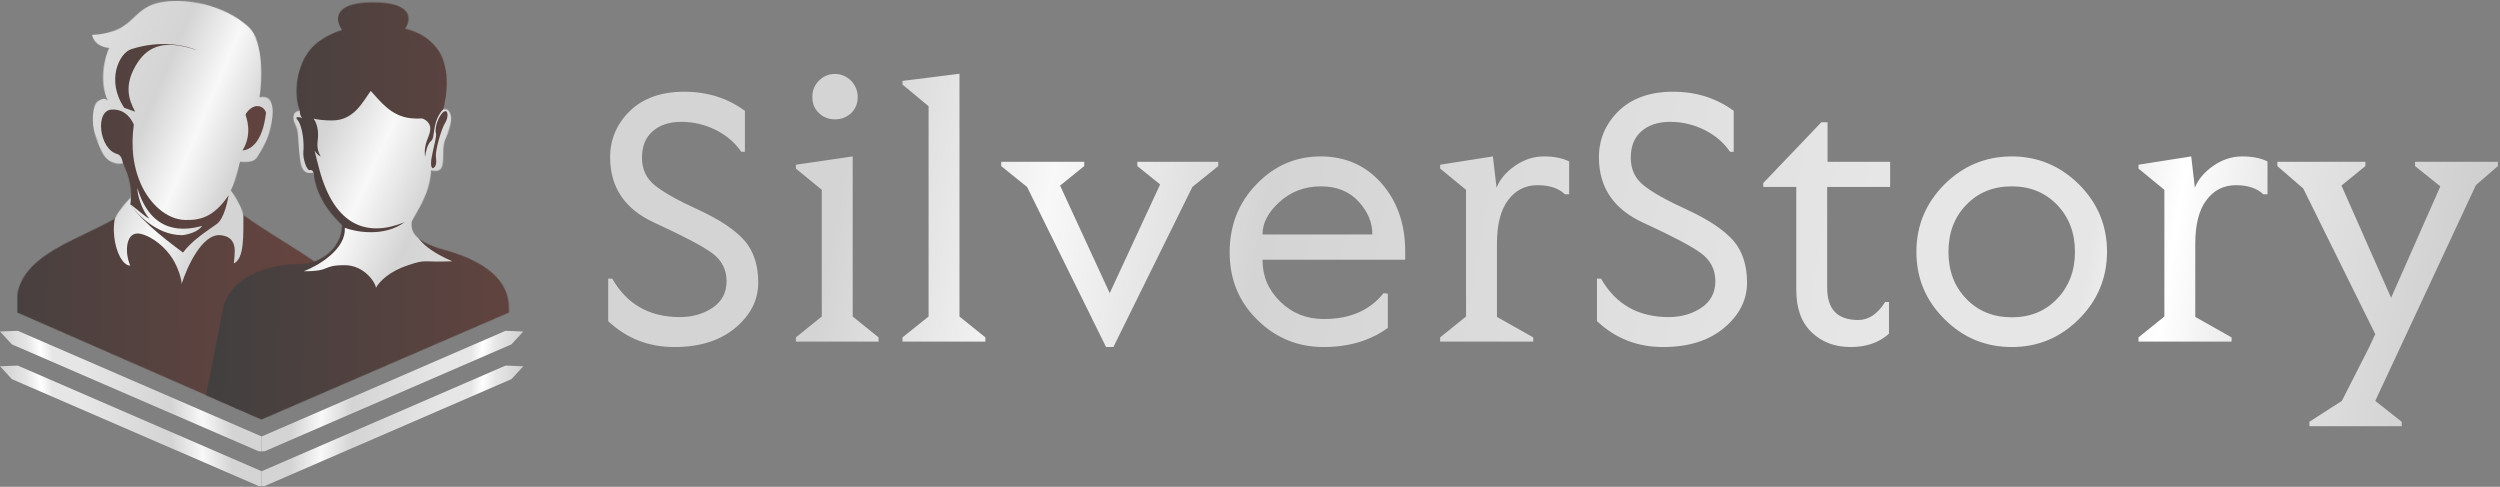 <svg width="2876" height="560" viewBox="0 0 2876 560" fill="none" xmlns="http://www.w3.org/2000/svg">
<rect x="0" y="0" width="2876" height="560" fill="#808080" stroke="none"/>
<mask id="mask0_95_447" style="mask-type:alpha" maskUnits="userSpaceOnUse" x="20" y="1" width="373" height="482">
<path d="M280 247.56C320.471 276.074 361.776 297.073 393 324.561C342.321 399.41 301 482.561 301 482.561L20 359.561V338.561C27.2 292.561 90.833 275.393 132 251.56C136.8 241.96 146 231.56 150 227.56C152.8 215.96 145.5 195.728 141.5 188.061C137.5 188.061 136.4 189.661 128 186.061C117.5 181.561 113.5 166.061 109.5 155.061C105.5 144.061 105.5 121.561 112.5 116.561C118.1 112.561 122.167 113.227 124 116.06C113.6 92.86 120.667 65.727 125.5 55.06C111.1 53.86 106.5 44.56 106 40.06C162.5 37.06 146.5 2.77 199.5 1.06C230.5 0.06 265.5 11.56 286.5 31.56C303.3 47.56 301.5 92.728 298.5 112.061C312.5 108.562 315.863 121.847 312.5 141.061C309 161.061 301 172.061 296 180.561C292 187.361 281.833 186.394 276 186.061C272.8 201.661 267.667 215.227 265.5 219.06C275.1 231.86 279.167 243.393 280 247.56Z" fill="white"/>
</mask>
<g mask="url(#mask0_95_447)">
<rect width="526.475" height="347" transform="matrix(-0.893 -0.451 -0.451 0.893 415.532 54.548)" fill="url(#paint0_linear_95_447)"/>
<path d="M151 56.56C185.8 45.36 215.167 52.56 227 58.06C186.5 43.56 167.5 55.06 155.5 76.56C143 98.956 148 114.56 155.5 128.56L143 124.06C121.8 92.86 137 61.066 151 56.56Z" fill="url(#paint1_linear_95_447)"/>
<path d="M296 122.061C302.4 122.061 305.333 127.061 306 129.561C302 165.961 286.5 172.56 279 173.06C291.5 153.06 282.5 133.061 282.5 132.061C282.5 131.061 288 122.061 296 122.061Z" fill="url(#paint2_linear_95_447)"/>
<path fill-rule="evenodd" clip-rule="evenodd" d="M162 211.56C149.2 182.76 152.5 154.227 154 143.56C151.333 137.06 144.1 125.26 128.5 126.06C109 127.06 114 171.204 134.5 177.06C145 180.06 139 198.06 149.82 222.06C150.302 227.55 150.949 229.984 149.82 235.06C166.22 258.26 198 281.06 210.5 290.56C220.77 276.867 235.746 267.385 249.5 257.56C257.9 251.56 262.167 230.227 263 224.56C245.824 250.324 229.5 253.49 213 253.06C192 252.514 172.382 234.92 162 211.56ZM149.82 235.06C158 240.56 167 249.727 172 251.56C163.2 242.36 157.833 224.06 158 216.06C174.092 270.132 212.345 265.508 232.5 259.854C227.7 267.454 213.167 270.56 209 270.56C179.4 270.16 157.487 245.727 149.82 235.06Z" fill="url(#paint3_linear_95_447)"/>
<path d="M254 270.56C232.8 268.16 215.167 307.06 209 326.56C208.833 320.56 204.803 307.645 198.5 297.56C191 285.56 176.536 272.589 162 269.06C144.5 264.812 143 290.06 149.82 305.56C133 305.56 117.5 244.56 149.82 222.06L24.5 270.56L-88 360.561L-80.5 615.061L381.5 629.061L381.39 394.06L377.5 305.56L280 245.56C280 272.36 281 297.56 269 303.06C269.5 293.06 275.2 272.96 254 270.56Z" fill="url(#paint4_linear_95_447)"/>
</g>
<mask id="mask1_95_447" style="mask-type:alpha" maskUnits="userSpaceOnUse" x="237" y="2" width="349" height="481">
<path d="M348 303.56C362.667 303.727 392.7 289.86 393.5 259.06C385.518 251.131 364.381 231.051 360.5 198.561C354.667 199.561 347 200.562 345 182.561C342.405 159.199 343.923 151.467 340 144.06C335.463 135.494 337 127.56 345 127.56C337.976 111.426 337.985 68.376 367.5 47.175C374.527 42.127 383.32 37.589 393.5 34.561C385.833 23.932 382.2 2.674 429 2.674C475.8 2.674 473.167 22.793 466 32.852C482.746 37.224 492.935 43.886 501.5 54.174C521.267 77.917 511.908 117.908 510.031 125.931L510 126.061C514.667 123.728 521.6 130.06 518 144.06C513.5 161.56 510 159.061 510 176.561C510 193.562 508 198.561 496 196.061C494.5 227.061 473.5 251.26 473.5 256.06C473.5 262.06 471 276.562 511.5 287.561C558.381 300.293 585.5 322.561 585.5 354.061V359.561L301 482.561L237 454.561C237 454.561 252.403 378.553 255.5 359.561C261.614 322.061 301 303.56 348 303.56Z" fill="white"/>
</mask>
<g mask="url(#mask1_95_447)">
<rect x="379.109" y="-83.439" width="617" height="598" transform="rotate(21.803 379.109 -83.439)" fill="url(#paint5_linear_95_447)"/>
<path d="M342 137.561C338.101 133.062 346.5 135.06 347.5 136.06C345.1 132.46 344.667 129.061 345 127.561C341.167 124.728 333.1 112.56 329.5 88.561C325 58.56 360.5 -5.939 428 0.06C495.5 6.06 494.5 35.56 510.5 54.56C523.3 69.76 516.834 106.56 512 123.06C511.118 124.614 509.728 126.363 507.758 128.072C496.568 143.38 500.96 158.042 496 162.06C491.6 165.625 489.5 175.879 489 180.56C487 164.06 494.5 158.061 495 148.561C495.4 140.961 488.834 137.192 485.5 136.258C481.775 136.553 477.619 136.522 473 136.06C449 133.66 436.5 115.06 426.5 104.56C417 117.56 407.2 138.56 382 138.56C372.763 138.56 365.908 137.732 360.717 136.444C364.614 141.978 366.929 150.228 365.5 161.56C364.554 169.061 365.5 174.062 369 180.061C366.443 178.924 363.724 176.237 361.853 173.175C363.564 180.414 365.447 187.649 367 193.56C385 262.06 424 272.561 465.5 255.56C442.3 272.76 409.917 267.06 396.626 262.06C398.327 286.86 365.918 305.727 349.5 312.06C382 312.06 369.626 305.06 396.626 305.06C418.226 305.06 431.5 323.894 432.5 331.06C437 323.06 448.5 312.06 469.5 305.06C491.448 297.744 485 302.06 520.5 300.56C503 293.56 464.4 271.96 484 255.56C568.8 246.36 666 335.561 676.5 614.061L240 627.061C159.406 561.259 240.658 233.566 370 267.56L364.861 238.865C364.191 237.217 363.892 235.606 364 234.06C364.522 226.598 360.5 208.061 360.5 198.561C360 196.561 359 195.56 357 195.56C353 197.846 348 181.561 349 174.061C350 166.561 348.5 145.061 342 137.561Z" fill="url(#paint6_linear_95_447)"/>
<path d="M501.5 180.56C502.5 188.06 501.5 192.06 498 193.56C491 191.06 503.5 159.06 501.5 153.06C499.5 147.06 505 132.06 510.5 128.56C516 125.06 516 135.56 512 141.56C508 147.56 500.5 173.06 501.5 180.56Z" fill="url(#paint7_linear_95_447)"/>
</g>
<path d="M588.378 396.161L304.378 519.161H301V511.361V502.098L581.622 380.561L602 381.361L588.378 396.161Z" fill="url(#paint8_linear_95_447)"/>
<path d="M13.622 396.161L297.622 519.161H301V511.361V502.098L20.378 380.561L0 381.361L13.622 396.161Z" fill="url(#paint9_linear_95_447)"/>
<path d="M588.378 436.161L304.378 559.161H301V551.361V542.098L581.622 420.561L602 421.361L588.378 436.161Z" fill="url(#paint10_linear_95_447)"/>
<path d="M13.622 436.161L297.622 559.161H301V551.361V542.098L20.378 420.561L0 421.361L13.622 436.161Z" fill="url(#paint11_linear_95_447)"/>
<path d="M856.956 174.609V127.509C836.961 112.846 813.855 105.515 787.195 105.515C760.535 105.515 739.651 113.068 724.544 127.731C709.437 142.617 701.883 160.39 701.883 180.83C701.883 215.488 718.768 240.593 752.759 256.145C786.529 271.696 808.968 283.471 819.632 291.469C830.296 299.467 835.85 310.131 835.85 323.461C835.85 336.792 830.296 347.011 819.632 354.121C808.968 361.23 796.304 364.785 782.085 364.785C747.205 364.785 721.211 350.122 704.327 320.573H699.661V369.45C720.989 389.445 746.316 399.221 775.643 399.221C804.969 399.221 828.296 391.889 845.848 377.226C863.399 362.563 872.286 345.234 872.286 325.017C872.286 305.021 866.954 289.025 856.734 277.028C846.292 265.031 828.963 253.256 804.747 241.926C780.308 230.817 763.201 221.264 753.426 213.266C743.428 205.268 738.541 194.826 738.541 181.496C738.541 168.388 742.54 158.168 750.76 151.059C758.758 143.95 769.866 140.173 783.863 140.173C797.637 140.173 810.967 143.283 823.409 149.504C835.85 155.725 845.625 164.167 852.735 174.609H856.956ZM1010.7 393V388.112L980.926 364.118V179.941L915.608 189.494V193.938L945.379 218.376V364.118L915.608 388.112V393H1010.7ZM960.486 137.285C967.596 137.285 973.816 135.063 979.148 130.175C984.036 125.288 986.702 119.289 986.702 111.735C986.702 104.404 984.036 98.183 979.148 92.851C973.816 87.741 967.596 85.075 960.486 85.075C953.377 85.075 947.156 87.741 942.269 92.629C937.159 97.739 934.493 103.959 934.493 111.513C934.493 119.067 936.937 125.288 942.046 129.953C946.934 134.841 953.155 137.285 960.486 137.285ZM1133.56 393V388.112L1103.78 364.118V84.853L1038.25 93.073V97.294L1068.24 122.177V364.118L1038.25 388.112V393H1133.56ZM1401.49 186.162H1308.4V191.049L1334.62 212.155L1276.63 337.236L1219.53 213.488L1247.31 191.049V186.162H1151.77V191.049L1181.54 215.043L1272.41 399.221H1280.85L1371.72 215.043L1401.49 191.049V186.162ZM1519.46 214.377C1537.68 214.377 1552.12 220.153 1562.78 231.706C1573.45 243.259 1578.78 255.922 1578.78 269.697H1452.37C1452.37 256.589 1458.81 244.147 1472.14 232.15C1485.25 220.375 1501.02 214.377 1519.46 214.377ZM1519.24 179.941C1490.58 179.941 1465.92 190.605 1445.48 211.933C1424.82 233.261 1414.6 259.255 1414.6 290.358C1414.6 321.462 1425.26 347.233 1446.59 368.117C1467.92 389.001 1493.25 399.221 1522.57 399.221C1551.68 399.221 1576.34 391.889 1596.55 377.226V337.902L1591.67 337.236C1575.67 357.231 1552.79 367.006 1523.02 367.006C1503.46 367.006 1486.8 360.563 1473.03 347.233C1459.25 333.903 1452.37 317.907 1452.37 298.801H1616.55V289.248C1616.55 257.7 1607.44 231.706 1589.44 211.044C1571.23 190.383 1547.9 179.941 1519.24 179.941ZM1776.06 179.941C1764.07 179.941 1752.96 183.718 1742.74 190.827C1732.52 197.937 1725.41 206.379 1721.63 215.932L1717.41 179.941L1656.76 189.494V193.938L1686.53 218.376V364.118L1656.76 388.112V393H1763.85V388.112L1722.08 364.562V280.805C1722.08 258.366 1726.3 241.481 1734.96 230.151C1743.41 218.82 1754.74 213.044 1768.73 213.044C1782.73 213.044 1793.17 216.599 1800.28 223.486H1805.17V185.717C1797.62 181.94 1788.06 179.941 1776.06 179.941ZM1994.46 174.609V127.509C1974.46 112.846 1951.36 105.515 1924.7 105.515C1898.04 105.515 1877.15 113.068 1862.04 127.731C1846.94 142.617 1839.38 160.39 1839.38 180.83C1839.38 215.488 1856.27 240.593 1890.26 256.145C1924.03 271.696 1946.47 283.471 1957.13 291.469C1967.8 299.467 1973.35 310.131 1973.35 323.461C1973.35 336.792 1967.8 347.011 1957.13 354.121C1946.47 361.23 1933.8 364.785 1919.59 364.785C1884.71 364.785 1858.71 350.122 1841.83 320.573H1837.16V369.45C1858.49 389.445 1883.82 399.221 1913.14 399.221C1942.47 399.221 1965.8 391.889 1983.35 377.226C2000.9 362.563 2009.79 345.234 2009.79 325.017C2009.79 305.021 2004.45 289.025 1994.23 277.028C1983.79 265.031 1966.46 253.256 1942.25 241.926C1917.81 230.817 1900.7 221.264 1890.93 213.266C1880.93 205.268 1876.04 194.826 1876.04 181.496C1876.04 168.388 1880.04 158.168 1888.26 151.059C1896.26 143.95 1907.37 140.173 1921.36 140.173C1935.14 140.173 1948.47 143.283 1960.91 149.504C1973.35 155.725 1983.13 164.167 1990.23 174.609H1994.46ZM2101.99 331.015V215.043H2174.41V186.162H2102.43V140.617H2095.32L2028.45 210.6V215.043H2066.44V333.459C2066.44 354.787 2072.21 371.005 2084.21 382.336C2095.99 393.667 2110.87 399.221 2129.09 399.221C2147.09 399.221 2161.75 394.111 2173.08 383.891V347.456H2168.64C2159.97 361.23 2149.75 368.117 2137.75 368.117C2113.76 368.117 2101.99 355.898 2101.99 331.015ZM2314.38 214.377C2335.48 214.377 2352.81 221.486 2366.59 235.705C2380.14 249.924 2387.03 267.919 2387.03 289.692C2387.03 311.464 2380.14 329.46 2366.59 343.679C2353.04 357.897 2335.71 365.007 2314.38 365.007C2293.05 365.007 2275.5 357.897 2261.95 343.679C2248.17 329.46 2241.51 311.464 2241.51 289.692C2241.51 267.919 2248.17 249.924 2261.95 235.705C2275.5 221.486 2293.05 214.377 2314.38 214.377ZM2314.38 179.941C2284.16 179.941 2258.39 190.827 2236.84 212.155C2215.29 233.928 2204.63 259.699 2204.63 289.692C2204.63 319.907 2215.29 345.678 2236.84 367.006C2258.39 388.557 2284.16 399.221 2314.38 399.221C2344.37 399.221 2370.14 388.557 2391.69 367.006C2413.02 345.678 2423.91 319.685 2423.91 289.47C2423.91 259.255 2413.02 233.483 2391.69 212.155C2370.14 190.827 2344.37 179.941 2314.38 179.941ZM2579.42 179.941C2567.43 179.941 2556.32 183.718 2546.1 190.827C2535.88 197.937 2528.77 206.379 2524.99 215.932L2520.77 179.941L2460.12 189.494V193.938L2489.89 218.376V364.118L2460.12 388.112V393H2567.21V388.112L2525.44 364.562V280.805C2525.44 258.366 2529.66 241.481 2538.32 230.151C2546.77 218.82 2558.1 213.044 2572.09 213.044C2586.09 213.044 2596.53 216.599 2603.64 223.486H2608.53V185.717C2600.97 181.94 2591.42 179.941 2579.42 179.941ZM2873.57 186.162H2778.26V191.049L2807.37 214.377L2750.72 342.568L2693.62 213.488L2721.17 191.049V186.162H2619.86V191.049L2649.63 216.821L2732.5 384.335L2725.83 398.776L2694.06 461.206L2656.74 485.2V490.31H2762.94V485.2L2732.5 461.206L2848.25 213.044L2873.57 191.049V186.162Z" fill="url(#paint12_linear_95_447)"/>
<defs>
<linearGradient id="paint0_linear_95_447" x1="0" y1="0" x2="547.389" y2="36.92" gradientUnits="userSpaceOnUse">
<stop stop-color="#D4D4D4"/>
<stop offset="0.143" stop-color="#D4D4D4"/>
<stop offset="0.248" stop-color="#F8F8F8"/>
<stop offset="0.357" stop-color="#D4D4D4"/>
<stop offset="0.664" stop-color="#E6E6E6"/>
<stop offset="0.774" stop-color="#E6E6E6"/>
<stop offset="0.815" stop-color="white"/>
<stop offset="0.862" stop-color="#E6E6E6"/>
<stop offset="1" stop-color="#C7C7C7"/>
</linearGradient>
<linearGradient id="paint1_linear_95_447" x1="-78.471" y1="199.168" x2="369.581" y2="203.876" gradientUnits="userSpaceOnUse">
<stop stop-color="#3F3F3F"/>
<stop offset="1" stop-color="#67443F"/>
</linearGradient>
<linearGradient id="paint2_linear_95_447" x1="-78.471" y1="199.168" x2="369.581" y2="203.876" gradientUnits="userSpaceOnUse">
<stop stop-color="#3F3F3F"/>
<stop offset="1" stop-color="#67443F"/>
</linearGradient>
<linearGradient id="paint3_linear_95_447" x1="-78.471" y1="199.168" x2="369.581" y2="203.876" gradientUnits="userSpaceOnUse">
<stop stop-color="#3F3F3F"/>
<stop offset="1" stop-color="#67443F"/>
</linearGradient>
<linearGradient id="paint4_linear_95_447" x1="-78.471" y1="199.168" x2="369.581" y2="203.876" gradientUnits="userSpaceOnUse">
<stop stop-color="#3F3F3F"/>
<stop offset="1" stop-color="#67443F"/>
</linearGradient>
<linearGradient id="paint5_linear_95_447" x1="379.109" y1="-83.439" x2="1022.18" y2="-53.943" gradientUnits="userSpaceOnUse">
<stop stop-color="#D4D4D4"/>
<stop offset="0.143" stop-color="#D4D4D4"/>
<stop offset="0.248" stop-color="#F8F8F8"/>
<stop offset="0.357" stop-color="#D4D4D4"/>
<stop offset="0.664" stop-color="#E6E6E6"/>
<stop offset="0.774" stop-color="#E6E6E6"/>
<stop offset="0.815" stop-color="white"/>
<stop offset="0.862" stop-color="#E6E6E6"/>
<stop offset="1" stop-color="#C7C7C7"/>
</linearGradient>
<linearGradient id="paint6_linear_95_447" x1="217.375" y1="160.756" x2="664.61" y2="165.081" gradientUnits="userSpaceOnUse">
<stop stop-color="#3F3F3F"/>
<stop offset="1" stop-color="#67443F"/>
</linearGradient>
<linearGradient id="paint7_linear_95_447" x1="217.375" y1="160.756" x2="664.61" y2="165.081" gradientUnits="userSpaceOnUse">
<stop stop-color="#3F3F3F"/>
<stop offset="1" stop-color="#67443F"/>
</linearGradient>
<linearGradient id="paint8_linear_95_447" x1="301" y1="380.561" x2="612.478" y2="410.632" gradientUnits="userSpaceOnUse">
<stop stop-color="#D4D4D4"/>
<stop offset="0.143" stop-color="#D4D4D4"/>
<stop offset="0.248" stop-color="#F8F8F8"/>
<stop offset="0.357" stop-color="#D4D4D4"/>
<stop offset="0.664" stop-color="#E6E6E6"/>
<stop offset="0.774" stop-color="#E6E6E6"/>
<stop offset="0.815" stop-color="white"/>
<stop offset="0.862" stop-color="#E6E6E6"/>
<stop offset="1" stop-color="#C7C7C7"/>
</linearGradient>
<linearGradient id="paint9_linear_95_447" x1="301" y1="380.561" x2="-10.478" y2="410.632" gradientUnits="userSpaceOnUse">
<stop stop-color="#D4D4D4"/>
<stop offset="0.143" stop-color="#D4D4D4"/>
<stop offset="0.248" stop-color="#F8F8F8"/>
<stop offset="0.357" stop-color="#D4D4D4"/>
<stop offset="0.664" stop-color="#E6E6E6"/>
<stop offset="0.774" stop-color="#E6E6E6"/>
<stop offset="0.815" stop-color="white"/>
<stop offset="0.862" stop-color="#E6E6E6"/>
<stop offset="1" stop-color="#C7C7C7"/>
</linearGradient>
<linearGradient id="paint10_linear_95_447" x1="301" y1="420.561" x2="612.478" y2="450.632" gradientUnits="userSpaceOnUse">
<stop stop-color="#D4D4D4"/>
<stop offset="0.143" stop-color="#D4D4D4"/>
<stop offset="0.248" stop-color="#F8F8F8"/>
<stop offset="0.357" stop-color="#D4D4D4"/>
<stop offset="0.664" stop-color="#E6E6E6"/>
<stop offset="0.774" stop-color="#E6E6E6"/>
<stop offset="0.815" stop-color="white"/>
<stop offset="0.862" stop-color="#E6E6E6"/>
<stop offset="1" stop-color="#C7C7C7"/>
</linearGradient>
<linearGradient id="paint11_linear_95_447" x1="301" y1="420.561" x2="-10.478" y2="450.632" gradientUnits="userSpaceOnUse">
<stop stop-color="#D4D4D4"/>
<stop offset="0.143" stop-color="#D4D4D4"/>
<stop offset="0.248" stop-color="#F8F8F8"/>
<stop offset="0.357" stop-color="#D4D4D4"/>
<stop offset="0.664" stop-color="#E6E6E6"/>
<stop offset="0.774" stop-color="#E6E6E6"/>
<stop offset="0.815" stop-color="white"/>
<stop offset="0.862" stop-color="#E6E6E6"/>
<stop offset="1" stop-color="#C7C7C7"/>
</linearGradient>
<linearGradient id="paint12_linear_95_447" x1="677" y1="7" x2="2902.42" y2="405.441" gradientUnits="userSpaceOnUse">
<stop stop-color="#D4D4D4"/>
<stop offset="0.143" stop-color="#D4D4D4"/>
<stop offset="0.248" stop-color="#F8F8F8"/>
<stop offset="0.357" stop-color="#D4D4D4"/>
<stop offset="0.664" stop-color="#E6E6E6"/>
<stop offset="0.774" stop-color="#E6E6E6"/>
<stop offset="0.815" stop-color="white"/>
<stop offset="0.862" stop-color="#E6E6E6"/>
<stop offset="1" stop-color="#C7C7C7"/>
</linearGradient>
</defs>
</svg>

